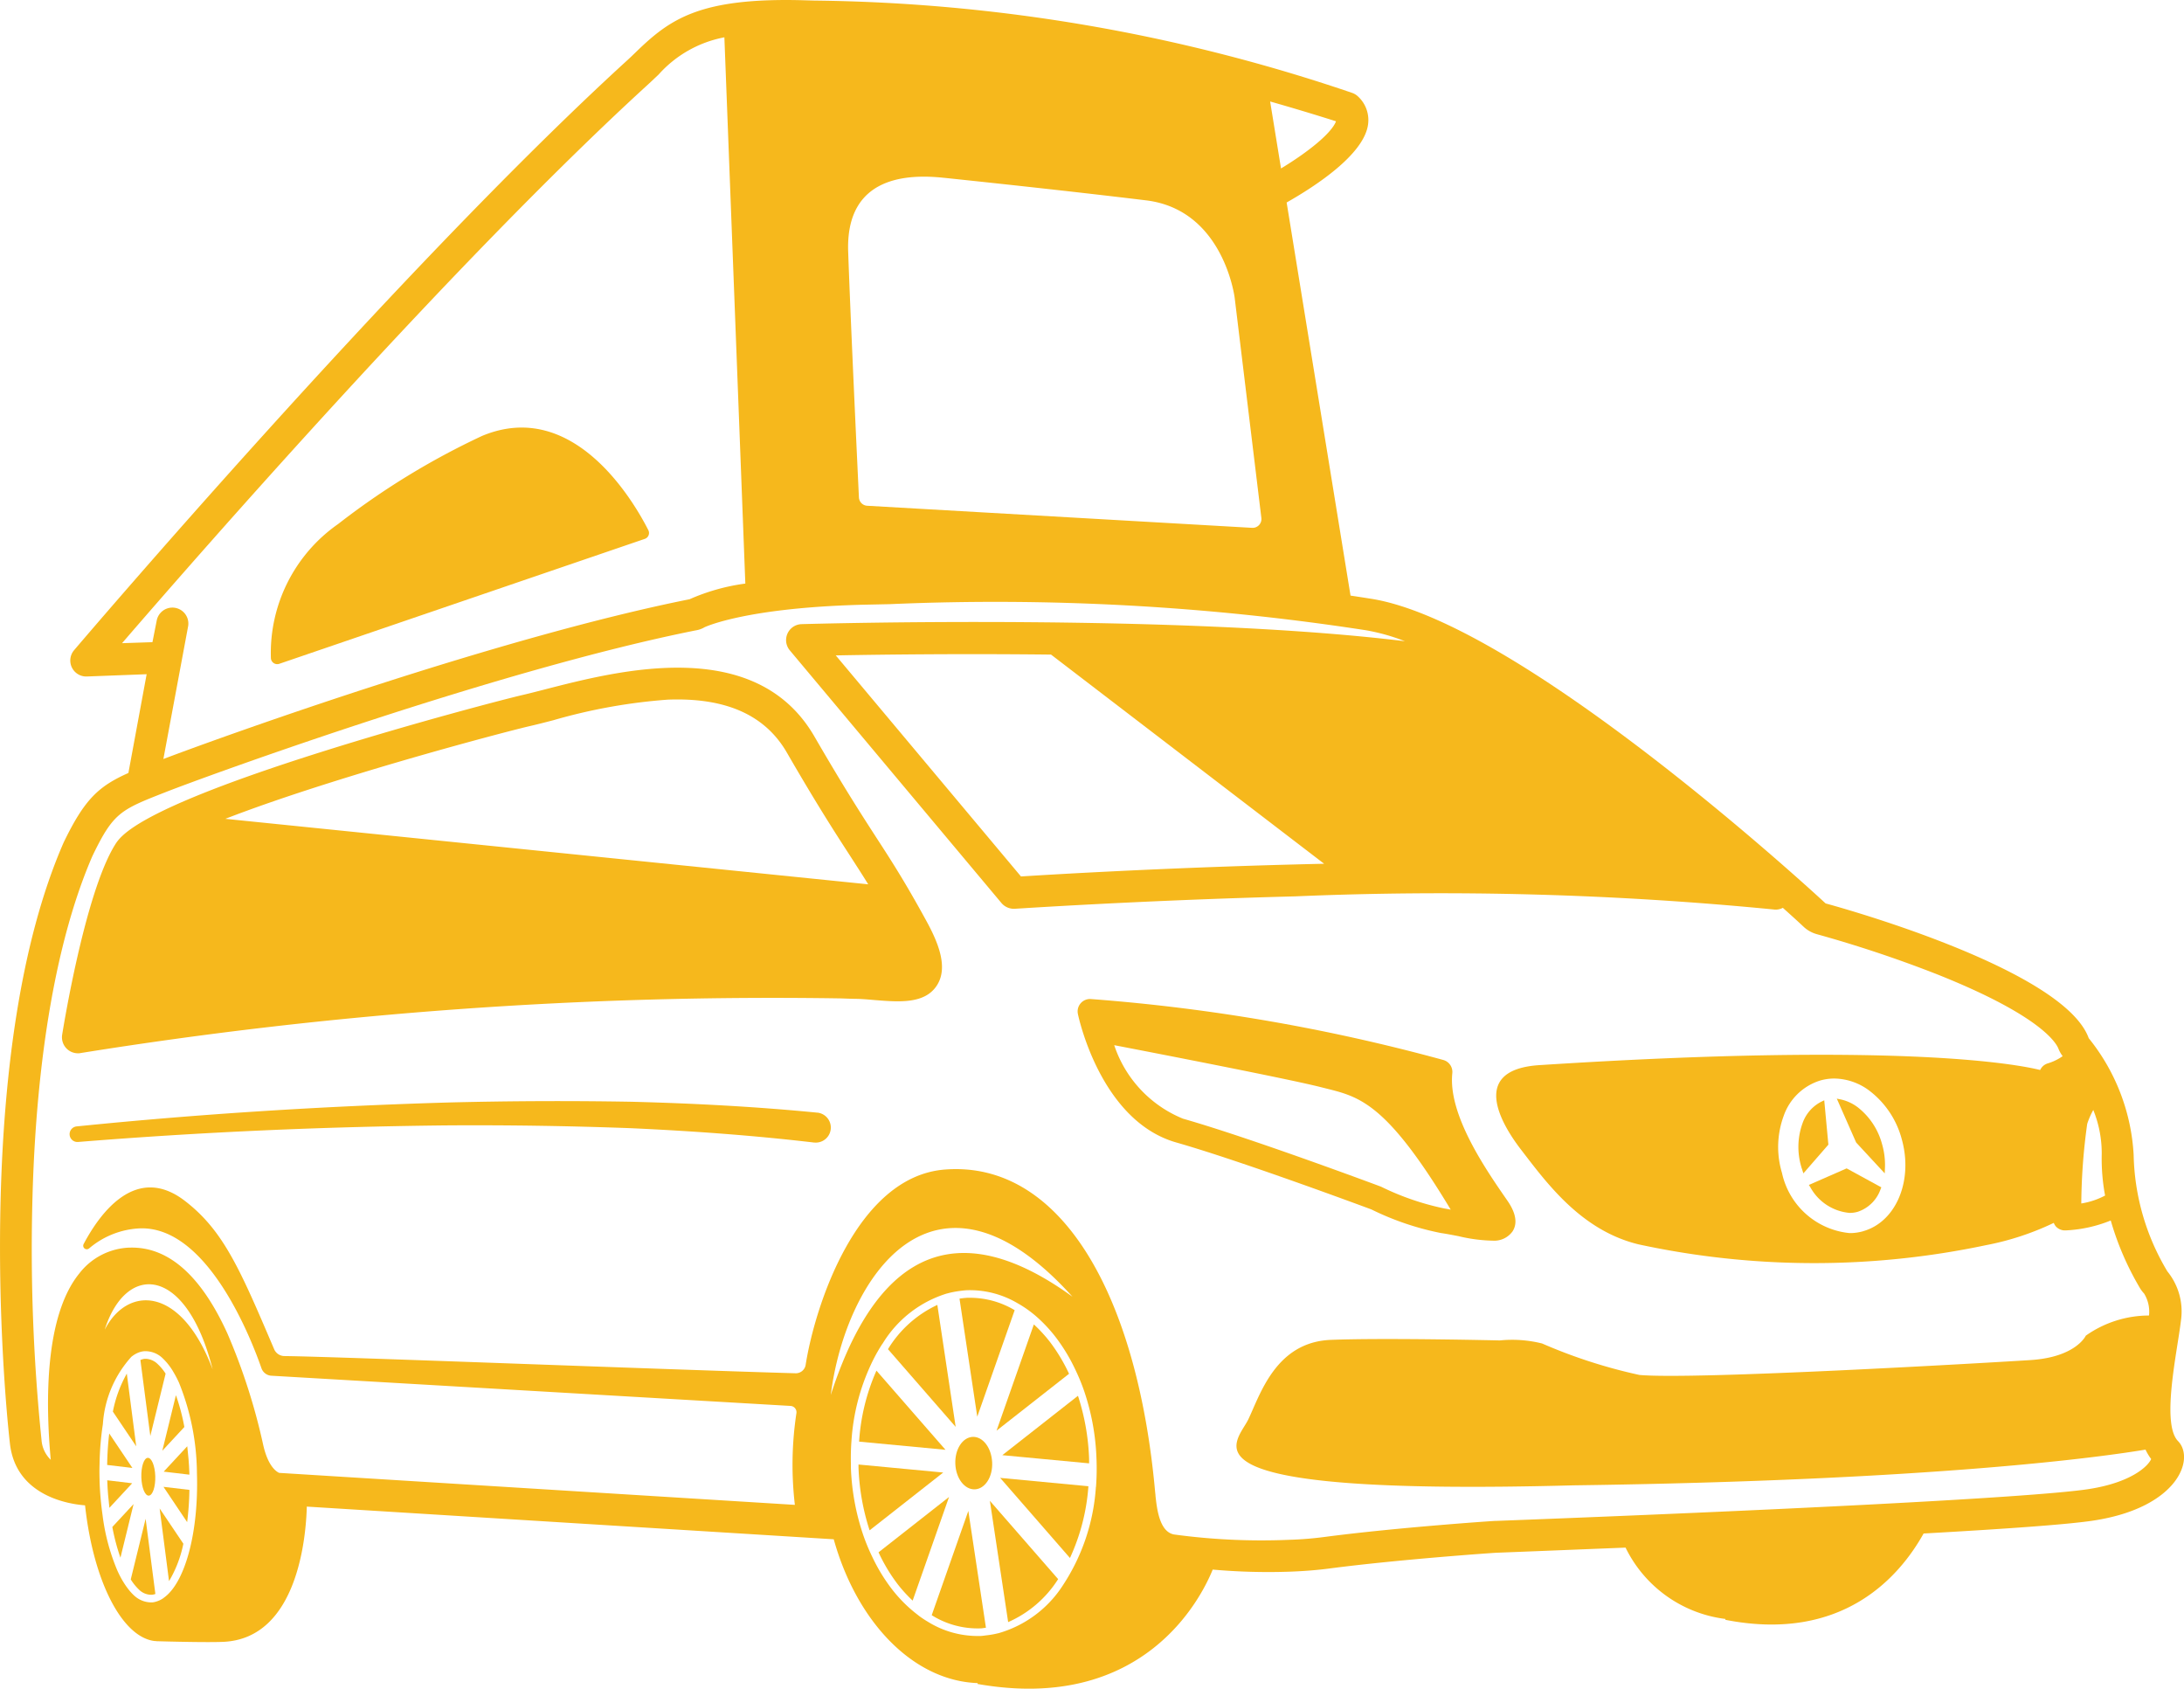 <svg xmlns="http://www.w3.org/2000/svg" width="88.092" height="68.102" viewBox="0 0 88.092 68.102">
  <g id="Gruppe_2693" data-name="Gruppe 2693" transform="translate(-333.858 -585.867)">
    <path id="Pfad_14213" data-name="Pfad 14213" d="M338.533,635.908a5.07,5.07,0,0,0-.562,1.533l.942,1.4Z" transform="translate(0.44 5.353)" fill="#f6b81c"/>
    <path id="Pfad_14214" data-name="Pfad 14214" d="M337.766,639.795v.01c.012.377.045.743.087,1.1l.918-.99Z" transform="translate(0.418 5.768)" fill="#f6b81c"/>
    <path id="Pfad_14215" data-name="Pfad 14215" d="M337.846,638.089a12.1,12.1,0,0,0-.083,1.27l1.017.12Z" transform="translate(0.418 5.586)" fill="#f6b81c"/>
    <path id="Pfad_14216" data-name="Pfad 14216" d="M340.858,639.7v-.062c-.012-.373-.044-.733-.085-1.083l-.95,1.023Z" transform="translate(0.638 5.636)" fill="#f6b81c"/>
    <path id="Pfad_14217" data-name="Pfad 14217" d="M340.661,637.977a8.308,8.308,0,0,0-.34-1.283l-.549,2.241Z" transform="translate(0.633 5.437)" fill="#f6b81c"/>
    <path id="Pfad_14218" data-name="Pfad 14218" d="M339.672,635.582a.729.729,0,0,0-.476-.213l-.045,0a.562.562,0,0,0-.177.049l.4,3.064.617-2.515A2.021,2.021,0,0,0,339.672,635.582Z" transform="translate(0.547 5.295)" fill="#f6b81c"/>
    <path id="Pfad_14219" data-name="Pfad 14219" d="M337.951,641.584a8.317,8.317,0,0,0,.327,1.239l.53-2.162Z" transform="translate(0.438 5.861)" fill="#f6b81c"/>
    <path id="Pfad_14220" data-name="Pfad 14220" d="M340.77,641.456a11.92,11.92,0,0,0,.091-1.3l-1.046-.123Z" transform="translate(0.637 5.794)" fill="#f6b81c"/>
    <path id="Pfad_14221" data-name="Pfad 14221" d="M340.054,643.752a4.823,4.823,0,0,0,.578-1.509l-.957-1.422Z" transform="translate(0.622 5.878)" fill="#f6b81c"/>
    <path id="Pfad_14222" data-name="Pfad 14222" d="M339.313,640.5c.155-.013.27-.365.257-.786s-.151-.75-.306-.737-.269.365-.256.786S339.158,640.516,339.313,640.5Z" transform="translate(0.551 5.681)" fill="#f6b81c"/>
    <path id="Pfad_14223" data-name="Pfad 14223" d="M338.622,643.642a2.064,2.064,0,0,0,.329.409.706.706,0,0,0,.521.211.6.6,0,0,0,.143-.033l-.393-3.032Z" transform="translate(0.51 5.918)" fill="#f6b81c"/>
    <path id="Pfad_14224" data-name="Pfad 14224" d="M368.205,633.406a4.594,4.594,0,0,0-1.983,1.771l-.008.014,2.73,3.133Z" transform="translate(3.461 5.085)" fill="#f6b81c"/>
    <path id="Pfad_14225" data-name="Pfad 14225" d="M371.045,633.646a3.512,3.512,0,0,0-1.774-.5c-.042,0-.085,0-.128,0a3.108,3.108,0,0,0-.323.035l.716,4.76Z" transform="translate(3.74 5.057)" fill="#f6b81c"/>
    <path id="Pfad_14226" data-name="Pfad 14226" d="M365.862,635.8a8.355,8.355,0,0,0-.7,2.863l3.484.329Z" transform="translate(3.348 5.341)" fill="#f6b81c"/>
    <path id="Pfad_14227" data-name="Pfad 14227" d="M373.094,636.107a6.982,6.982,0,0,0-.75-1.258,5.716,5.716,0,0,0-.669-.733l-1.505,4.285Z" transform="translate(3.884 5.161)" fill="#f6b81c"/>
    <path id="Pfad_14228" data-name="Pfad 14228" d="M373.431,636.717l-3.051,2.394,3.5.33c0-.063,0-.125,0-.188A9.213,9.213,0,0,0,373.431,636.717Z" transform="translate(3.907 5.439)" fill="#f6b81c"/>
    <path id="Pfad_14229" data-name="Pfad 14229" d="M365.14,639.22c0,.04,0,.081,0,.122a9.2,9.2,0,0,0,.448,2.532l2.969-2.331Z" transform="translate(3.346 5.707)" fill="#f6b81c"/>
    <path id="Pfad_14230" data-name="Pfad 14230" d="M369.373,638.213c-.412.016-.727.5-.705,1.086s.374,1.045.786,1.03.727-.5.7-1.086S369.784,638.2,369.373,638.213Z" transform="translate(3.723 5.599)" fill="#f6b81c"/>
    <path id="Pfad_14231" data-name="Pfad 14231" d="M373.117,642.937a8.288,8.288,0,0,0,.744-2.893l-3.559-.337Z" transform="translate(3.898 5.759)" fill="#f6b81c"/>
    <path id="Pfad_14232" data-name="Pfad 14232" d="M370.664,645.434a4.544,4.544,0,0,0,2.016-1.733l-2.753-3.158Z" transform="translate(3.858 5.848)" fill="#f6b81c"/>
    <path id="Pfad_14233" data-name="Pfad 14233" d="M365.87,642.635a6.959,6.959,0,0,0,.753,1.261,5.6,5.6,0,0,0,.623.686l1.468-4.179Z" transform="translate(3.424 5.833)" fill="#f6b81c"/>
    <path id="Pfad_14234" data-name="Pfad 14234" d="M367.808,645.115a3.483,3.483,0,0,0,1.953.532c.08,0,.156-.017.234-.026l-.71-4.711Z" transform="translate(3.631 5.888)" fill="#f6b81c"/>
    <path id="Pfad_14235" data-name="Pfad 14235" d="M368.968,617.05c-.621-.962-1.325-2.051-2.5-4.08-2.364-4.091-7.885-2.671-10.852-1.908-.352.091-.658.169-.92.23-.622.142-4.385,1.118-8.146,2.306-7.447,2.351-8.071,3.371-8.307,3.755-1.21,1.975-2.083,7.412-2.12,7.643a.645.645,0,0,0,.661.745c.022,0,.045,0,.069-.007a176.2,176.2,0,0,1,30.691-2.206c.244.009.433.016.568.018.244,0,.516.026.779.048,1,.081,2.028.163,2.514-.589s.019-1.794-.437-2.627C370.138,618.862,369.6,618.022,368.968,617.05Zm-26.263-.764c1.052-.407,2.429-.891,4.235-1.461,3.724-1.176,7.433-2.139,8.044-2.278.28-.064.608-.148.954-.238a22.5,22.5,0,0,1,4.611-.829c1.934-.074,3.788.374,4.805,2.134,1.189,2.057,1.9,3.16,2.532,4.135.256.4.5.771.749,1.178Z" transform="translate(0.242 2.602)" fill="#f6b81c"/>
    <path id="Pfad_14236" data-name="Pfad 14236" d="M401.638,626.245a1.748,1.748,0,0,0-.675-.318l-.176-.036.78,1.769,1.153,1.245.009-.22a2.99,2.99,0,0,0-.115-.953A2.8,2.8,0,0,0,401.638,626.245Z" transform="translate(7.159 4.281)" fill="#f6b81c"/>
    <path id="Pfad_14237" data-name="Pfad 14237" d="M399.769,629.1l.058.091a2.007,2.007,0,0,0,1.584,1.037,1.172,1.172,0,0,0,.329-.045,1.467,1.467,0,0,0,.921-.91l.031-.076-1.4-.764Z" transform="translate(7.05 4.552)" fill="#f6b81c"/>
    <path id="Pfad_14238" data-name="Pfad 14238" d="M400.43,625.951l-.119.057a1.545,1.545,0,0,0-.756.868,2.808,2.808,0,0,0-.044,1.779c0,.019.011.035.017.053l.061.19,1.008-1.158Z" transform="translate(7.009 4.288)" fill="#f6b81c"/>
    <path id="Pfad_14239" data-name="Pfad 14239" d="M344.069,610.97l14.739-5.037a.251.251,0,0,0,.146-.35c-.562-1.108-3-5.358-6.713-3.8a30.381,30.381,0,0,0-5.8,3.55,6.347,6.347,0,0,0-2.713,5.4A.256.256,0,0,0,344.069,610.97Z" transform="translate(1.056 1.666)" fill="#f6b81c"/>
    <path id="Pfad_14240" data-name="Pfad 14240" d="M421.709,643.982c-.69-.707-.022-3.641.12-4.876a2.552,2.552,0,0,0-.548-1.965,9.49,9.49,0,0,1-1.362-4.7,8.2,8.2,0,0,0-1.812-4.707c-1.033-2.869-10.612-5.434-10.612-5.434s-12.161-11.309-18.33-12.286c-.281-.044-.558-.088-.833-.128l-2.577-15.853c1.183-.671,3.108-1.933,3.282-3.134a1.292,1.292,0,0,0-.407-1.145.657.657,0,0,0-.247-.146,69.532,69.532,0,0,0-21.672-3.718l-.427-.012c-4.174-.116-5.383.742-6.75,2.064-.129.125-.26.252-.4.379-9.282,8.478-22.159,23.615-22.289,23.768a.644.644,0,0,0,.516,1.059l2.412-.092-.736,3.983c-1.205.537-1.772,1.061-2.617,2.815-3.594,8.24-2.445,21.752-2.161,24.233.245,2.138,2.43,2.442,3.03,2.486.334,3.073,1.5,5.326,2.813,5.473l-.007,0h.046c.017,0,.033.008.05.008s.034,0,.052,0c.469.013,1.952.051,2.6.025,3.066-.117,3.363-4.365,3.39-5.455l21.254,1.318c.931,3.336,3.2,5.706,5.806,5.8,0,.012-.007.023-.008.034,6.709,1.185,9.03-3.482,9.488-4.612a25.3,25.3,0,0,0,3.14.083c.537-.02,1.062-.061,1.545-.124,2.8-.367,6.6-.631,6.761-.638l.687-.027c.869-.033,2.5-.1,4.519-.18a5.194,5.194,0,0,0,4.03,2.877c0,.012-.007.023-.008.034,4.729.929,7.028-1.74,8-3.48,3.189-.178,5.848-.363,6.886-.527C421.716,646.654,422.4,644.689,421.709,643.982Zm-3.663-12.792a3.133,3.133,0,0,1,.245-.561,4.668,4.668,0,0,1,.341,1.774,8.085,8.085,0,0,0,.135,1.677,3.1,3.1,0,0,1-.96.32A24.284,24.284,0,0,1,418.046,631.19Zm-30.3-40.432c-.051.149-.3.605-1.482,1.426-.251.174-.5.334-.736.476l-.439-2.7Q386.373,590.324,387.749,590.759Zm-15.824,2.278c1.4.147,5.031.53,8.165.911s3.572,3.931,3.572,3.931l1.076,8.875a.356.356,0,0,1-.374.4l-15.523-.89a.355.355,0,0,1-.335-.338c-.068-1.424-.341-7.224-.434-9.915C367.967,592.927,370.525,592.889,371.925,593.037Zm-33.141,18.769c3.156-3.659,13.461-15.449,21.217-22.533.148-.135.288-.27.426-.4a4.733,4.733,0,0,1,2.652-1.5l.845,22.029a8.253,8.253,0,0,0-2.25.632c-7.575,1.512-18.414,5.378-21.223,6.443l1-5.364a.644.644,0,0,0-1.266-.234l-.175.886Zm1.681,38.5-.011.008a.983.983,0,0,1-.291.141h0a.823.823,0,0,1-.155.033c-.024,0-.049,0-.073,0a1.021,1.021,0,0,1-.679-.291,2,2,0,0,1-.221-.245h0a3,3,0,0,1-.227-.335l-.008-.012a4.19,4.19,0,0,1-.21-.412h0a8.384,8.384,0,0,1-.593-2.228h0a12.864,12.864,0,0,1-.12-1.383v-.056h0c-.007-.209-.007-.415,0-.618h0a11.864,11.864,0,0,1,.134-1.612,4.476,4.476,0,0,1,1.151-2.714c.018-.014.035-.028.053-.04a1.021,1.021,0,0,1,.268-.142.809.809,0,0,1,.19-.041,1,1,0,0,1,.752.287,2.474,2.474,0,0,1,.436.56l.007.012a4.35,4.35,0,0,1,.211.406h0a9.91,9.91,0,0,1,.725,3.636C341.879,647.683,341.315,649.705,340.465,650.3Zm-2.377-10.828c.873-2.714,3.3-2.558,4.35,1.613C341.169,637.724,339.014,637.7,338.089,639.476Zm29.284,2.632c.593-4.689,4.168-10.138,9.748-3.948C371.624,634.174,368.838,637.575,367.372,642.108Zm10.692,3.723h0a8.16,8.16,0,0,1-1.322,3.952,4.592,4.592,0,0,1-2.612,1.947h-.006a3.477,3.477,0,0,1-.453.082h0c-.089.01-.177.026-.267.029-.048,0-.1,0-.143,0a3.808,3.808,0,0,1-1.926-.545h0c-.133-.079-.266-.163-.394-.257-.018-.013-.034-.029-.052-.042a5.635,5.635,0,0,1-1.085-1.087,7.177,7.177,0,0,1-.756-1.252h0a8.1,8.1,0,0,1-.366-.881h0a9.5,9.5,0,0,1-.5-2.72c0-.054,0-.107,0-.163h0c-.007-.311,0-.618.023-.921h0a8.6,8.6,0,0,1,.788-3.085h0a6.87,6.87,0,0,1,.436-.795c.013-.02.028-.038.041-.057a4.624,4.624,0,0,1,2.589-2.008h.006a3.672,3.672,0,0,1,.449-.093h0c.118-.016.237-.033.358-.038a3.786,3.786,0,0,1,2.017.515h0a4.626,4.626,0,0,1,.778.549l0,0a5.885,5.885,0,0,1,.8.861,7.2,7.2,0,0,1,.754,1.249h0a8.01,8.01,0,0,1,.366.882h0a9.447,9.447,0,0,1,.5,2.723A9.658,9.658,0,0,1,378.065,645.831Zm40.068.082c-2.3.361-13.529.889-23.278,1.262l-.658.025h-.029c-.173.007-4.017.271-6.88.647-.427.056-.907.1-1.427.115a26.16,26.16,0,0,1-4.646-.215c-.594-.112-.69-1.063-.745-1.55,0-.045-.011-.118-.02-.212-.718-7.866-3.763-13.316-8.47-12.955-3.579.274-5.253,5.539-5.622,7.878a.4.4,0,0,1-.41.338c-5.3-.151-18.483-.672-20.619-.694a.454.454,0,0,1-.411-.281c-1.374-3.222-2.039-4.777-3.6-5.978-1.983-1.522-3.44.527-4.082,1.74a.144.144,0,0,0,.22.178,3.393,3.393,0,0,1,2.06-.809c2.721-.078,4.479,4.454,4.893,5.643a.451.451,0,0,0,.4.3l20.938,1.218a.255.255,0,0,1,.239.29,13.876,13.876,0,0,0-.063,3.7l-20.8-1.29c-.1-.042-.444-.248-.642-1.116a24.67,24.67,0,0,0-1.444-4.5c-1.062-2.339-2.382-3.506-3.924-3.468h-.039a2.677,2.677,0,0,0-2.014,1.043c-1.4,1.723-1.364,5.2-1.151,7.513a1.229,1.229,0,0,1-.372-.8,75.381,75.381,0,0,1-.365-9.774c.154-5.724.99-10.486,2.418-13.774.843-1.748,1.127-1.86,2.928-2.567,1.819-.714,13.488-4.953,21.409-6.533a.992.992,0,0,0,.356-.128c.153-.069,1.7-.729,5.8-.887.25-.01.508-.018.767-.023l.9-.019a98.072,98.072,0,0,1,19.212,1.053,8.128,8.128,0,0,1,1.566.441c-9.065-1.11-23.622-.708-24.334-.688a.644.644,0,0,0-.475,1.057l8.54,10.193a.657.657,0,0,0,.538.228c.05,0,5.051-.339,11.3-.5a138.067,138.067,0,0,1,19.311.529.586.586,0,0,0,.107.005.624.624,0,0,0,.258-.072c.311.279.6.539.841.767a1.294,1.294,0,0,0,.544.3,49.752,49.752,0,0,1,4.8,1.6c4.272,1.695,4.861,2.815,4.935,3.023a1.259,1.259,0,0,0,.167.292,2.085,2.085,0,0,1-.6.291.494.494,0,0,0-.307.267c-.974-.24-5.712-1.128-20.14-.2-3.138.168-1.334,2.719-.8,3.412,1.034,1.343,2.426,3.264,4.75,3.822a33.549,33.549,0,0,0,14,.031,11.181,11.181,0,0,0,2.739-.9.5.5,0,0,0,.079.139.5.5,0,0,0,.391.165h0a5.481,5.481,0,0,0,1.827-.4,11.682,11.682,0,0,0,1.192,2.749,1.294,1.294,0,0,0,.152.195,1.4,1.4,0,0,1,.2.888,4.427,4.427,0,0,0-2.55.813s-.392.867-2.232.984-13.589.8-15.772.6a20.967,20.967,0,0,1-3.926-1.269,4.975,4.975,0,0,0-1.707-.123s-4.592-.109-6.81-.023-2.848,2.189-3.33,3.2-3.287,3.105,13.107,2.667c14.718-.2,21.442-1.167,23.079-1.441a2.088,2.088,0,0,0,.228.38C420.492,645.011,419.8,645.652,418.132,645.913ZM387.267,620.7c-.411.009-.814.018-1.205.029-5.362.139-9.81.406-11.023.483l-7.47-8.914c1.729-.033,4.967-.075,8.683-.033Zm21.747,14.818a2.03,2.03,0,0,1-.475.076h-.082a3.1,3.1,0,0,1-2.723-2.428,3.629,3.629,0,0,1,.07-2.3,2.276,2.276,0,0,1,1.476-1.426,2.067,2.067,0,0,1,.568-.079,2.4,2.4,0,0,1,1.438.511,3.625,3.625,0,0,1,1.275,1.917C411.038,633.464,410.345,635.137,409.014,635.516Z" transform="translate(0 0)" fill="#f6b81c"/>
    <path id="Pfad_14241" data-name="Pfad 14241" d="M366.564,626.447c-2.5-.245-5-.376-7.493-.44q-3.744-.066-7.484.032c-4.985.148-9.956.459-14.917.963a.315.315,0,0,0,.056.627h.006c4.944-.4,9.913-.618,14.872-.669q3.721-.025,7.434.113c2.473.113,4.94.291,7.389.579h.019a.606.606,0,0,0,.118-1.206Z" transform="translate(0.27 4.291)" fill="#f6b81c"/>
    <path id="Pfad_14242" data-name="Pfad 14242" d="M387.784,631.7c.2.028.451.076.711.127a6.426,6.426,0,0,0,1.379.18.91.91,0,0,0,.791-.372c.319-.487-.093-1.079-.228-1.274-.83-1.2-2.378-3.423-2.2-5.108a.5.5,0,0,0-.352-.53,75.134,75.134,0,0,0-14.22-2.46.5.5,0,0,0-.53.6c.036.176.935,4.317,3.965,5.183,2.631.752,7.5,2.564,7.871,2.7A11.323,11.323,0,0,0,387.784,631.7ZM374.6,624.123c1.662.32,7.1,1.374,8.363,1.7,1.44.368,2.511.444,5.21,4.932-.084-.014-.179-.035-.259-.047a10.727,10.727,0,0,1-2.528-.867.314.314,0,0,0-.044-.019c-.052-.02-5.208-1.947-7.969-2.735A4.853,4.853,0,0,1,374.6,624.123Z" transform="translate(4.2 3.893)" fill="#f6b81c"/>
  </g>
</svg>
